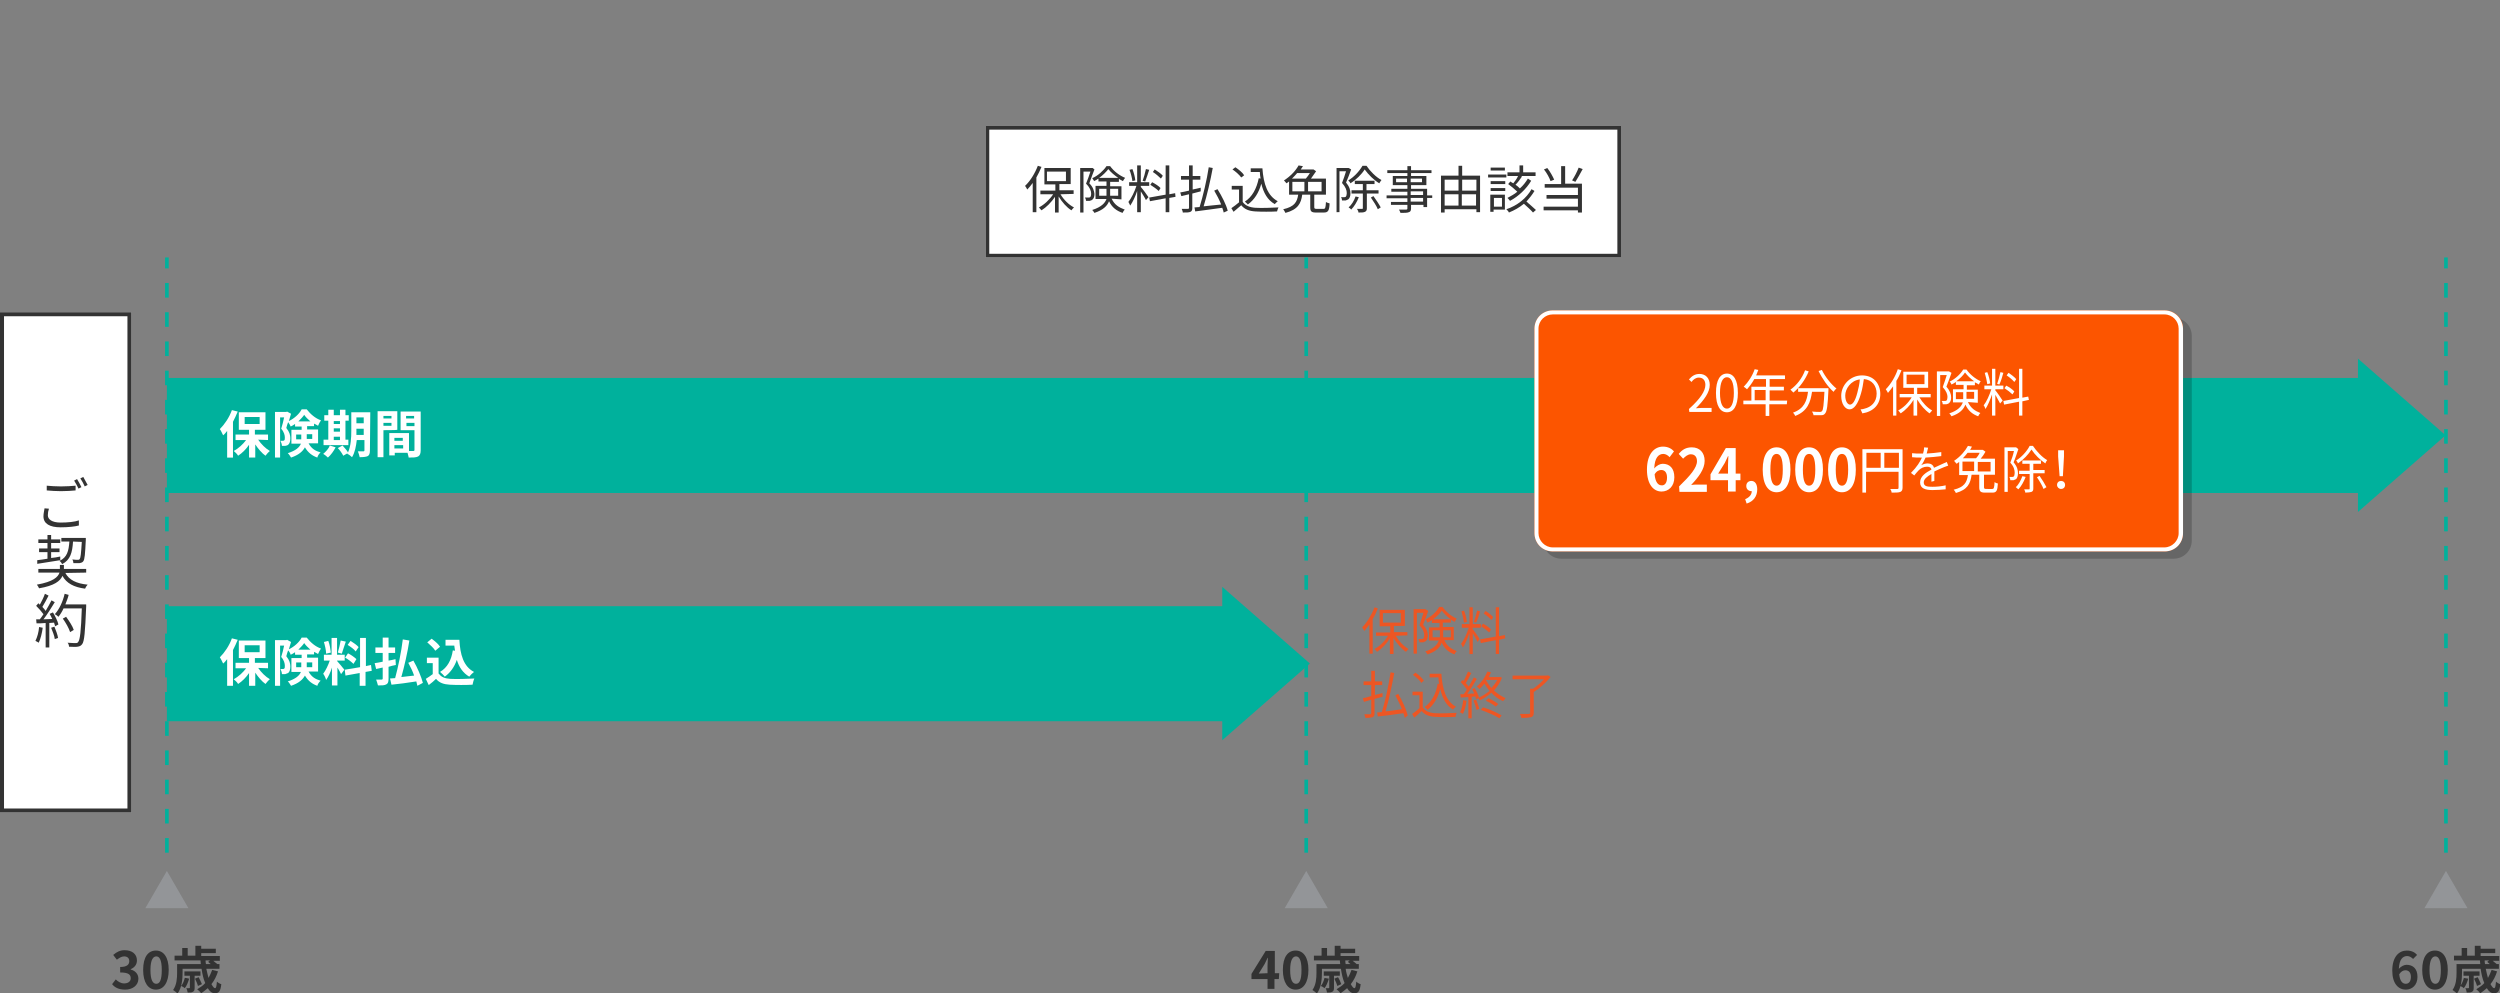 <?xml version="1.0" encoding="utf-8"?>
<!-- Generator: Adobe Illustrator 27.9.0, SVG Export Plug-In . SVG Version: 6.00 Build 0)  -->
<svg version="1.1" id="レイヤー_1" xmlns="http://www.w3.org/2000/svg" xmlns:xlink="http://www.w3.org/1999/xlink" x="0px"
	 y="0px" viewBox="0 0 684.6 272" style="enable-background:new 0 0 684.6 272;" xml:space="preserve">
<rect x="0" y="0" width="684.6" height="272" fill="#808080" stroke="none"/>
<style type="text/css">
	.st0{fill:#FFFFFF;}
	.st1{fill:#333333;}
	.st2{fill:#00B19C;}
	.st3{fill:#939598;}
	.st4{fill:#ED5623;}
	.st5{opacity:0.2;}
	.st6{fill:#FC5500;}
</style>
<g id="_レイヤー_2">
	<g>
		<rect y="85.5" class="st0" width="36" height="137"/>
		<path class="st1" d="M34.9,86.6v134.8H1.1V86.6H34.9 M36,85.5H0v137h36V85.5L36,85.5z"/>
	</g>
	<path class="st2" d="M670.3,233.5h-1v-4h1V233.5z M670.3,225.5h-1v-4h1V225.5z M670.3,217.5h-1v-4h1V217.5z M670.3,209.5h-1v-4h1
		V209.5z M670.3,201.5h-1v-4h1V201.5z M670.3,193.5h-1v-4h1V193.5z M670.3,185.5h-1v-4h1V185.5z M670.3,177.5h-1v-4h1V177.5z
		 M670.3,169.5h-1v-4h1V169.5z M670.3,161.5h-1v-4h1V161.5z M670.3,153.5h-1v-4h1V153.5z M670.3,145.5h-1v-4h1V145.5z M670.3,137.5
		h-1v-4h1V137.5z M670.3,129.5h-1v-4h1V129.5z M670.3,121.5h-1v-4h1V121.5z M670.3,113.5h-1v-4h1V113.5z M670.3,105.5h-1v-4h1V105.5
		z M670.3,97.5h-1v-4h1V97.5z M670.3,89.5h-1v-4h1V89.5z M670.3,81.5h-1v-4h1V81.5z M670.3,73.5h-1v-3h1V73.5z"/>
	<rect x="45.7" y="103.5" class="st2" width="604" height="31.5"/>
	<polygon class="st2" points="669.7,119.2 645.7,98.2 645.7,140.2 	"/>
	<rect x="45.7" y="166" class="st2" width="294" height="31.5"/>
	<polygon class="st3" points="669.8,238.5 663.9,248.7 675.7,248.7 	"/>
	<path class="st2" d="M46.2,233.5h-1v-4h1V233.5z M46.2,225.5h-1v-4h1V225.5z M46.2,217.5h-1v-4h1V217.5z M46.2,209.5h-1v-4h1V209.5
		z M46.2,201.5h-1v-4h1V201.5z M46.2,193.5h-1v-4h1V193.5z M46.2,185.5h-1v-4h1V185.5z M46.2,177.5h-1v-4h1V177.5z M46.2,169.5h-1
		v-4h1V169.5z M46.2,161.5h-1v-4h1V161.5z M46.2,153.5h-1v-4h1V153.5z M46.2,145.5h-1v-4h1V145.5z M46.2,137.5h-1v-4h1V137.5z
		 M46.2,129.5h-1v-4h1V129.5z M46.2,121.5h-1v-4h1V121.5z M46.2,113.5h-1v-4h1V113.5z M46.2,105.5h-1v-4h1V105.5z M46.2,97.5h-1v-4
		h1V97.5z M46.2,89.5h-1v-4h1V89.5z M46.2,81.5h-1v-4h1V81.5z M46.2,73.5h-1v-3h1V73.5z"/>
	<polygon class="st3" points="45.7,238.5 39.8,248.7 51.6,248.7 	"/>
	<polygon class="st2" points="358.7,181.7 334.7,160.7 334.7,202.7 	"/>
	<g>
		<path class="st0" d="M65.1,112.7c-0.4,0.9-0.8,1.9-1.3,2.8v9.8h-1.6v-7.3c-0.3,0.4-0.7,0.9-1.1,1.2c-0.2-0.4-0.6-1.3-0.9-1.7
			c1.3-1.3,2.6-3.2,3.3-5.2L65.1,112.7L65.1,112.7z M70.7,120.4c0.8,1.2,2,2.4,3.2,3.1c-0.4,0.3-0.9,0.9-1.2,1.3
			c-1-0.7-2-1.9-2.8-3.1v3.6h-1.7v-3.5c-0.8,1.2-1.9,2.3-3,3c-0.2-0.4-0.8-1-1.2-1.3c1.3-0.7,2.5-1.8,3.4-3h-2.9v-1.5h3.7v-1.3h-2.8
			v-4.8h7.3v4.8h-2.9v1.3h3.6v1.5L70.7,120.4L70.7,120.4z M67,116.1h4.1v-1.9H67V116.1z"/>
		<path class="st0" d="M84.5,121.4c0.8,1.5,1.9,2.1,3.3,2.5c-0.4,0.3-0.8,0.9-0.9,1.4c-1.4-0.5-2.5-1.3-3.4-2.8
			c-0.6,1.1-1.7,2.1-3.8,2.8c-0.2-0.3-0.6-1-0.9-1.2c2.2-0.7,3.2-1.6,3.6-2.6h-2.6v-3.8h2.8v-0.9h-1.8v-0.7
			c-0.4,0.3-0.8,0.5-1.2,0.7c-0.1-0.3-0.4-0.8-0.7-1.2c-0.2,0.6-0.4,1.1-0.5,1.6c0.9,1.1,1.1,2,1.1,2.8c0,0.9-0.2,1.5-0.6,1.8
			c-0.2,0.2-0.5,0.2-0.8,0.3c-0.2,0-0.6,0-0.9,0c0-0.4-0.2-1-0.4-1.4c0.2,0,0.4,0,0.6,0c0.2,0,0.3,0,0.4-0.1
			c0.2-0.1,0.2-0.4,0.2-0.8c0-0.6-0.2-1.5-1-2.4c0.3-0.9,0.6-2.1,0.8-3.1h-1.1v11h-1.4v-12.5h3.1l0.2-0.1l1.1,0.6
			c-0.2,0.6-0.4,1.3-0.6,2c1.5-0.7,2.9-2,3.5-3.2H84c1,1.3,2.4,2.5,3.9,3c-0.3,0.4-0.6,1-0.8,1.5c-0.3-0.2-0.7-0.4-1.1-0.6v0.7h-1.9
			v0.9h3v3.8H84.5L84.5,121.4z M82.5,120.2c0-0.1,0-0.3,0-0.4v-0.8h-1.4v1.3H82.5z M85,115.4c-0.7-0.6-1.3-1.2-1.7-1.8
			c-0.4,0.6-1,1.2-1.6,1.8H85z M84,118.9v0.9c0,0.1,0,0.2,0,0.4h1.5v-1.3H84z"/>
		<path class="st0" d="M91.9,122.5c-0.5,1-1.3,2.1-2.1,2.8c-0.3-0.3-0.9-0.8-1.3-1c0.7-0.6,1.5-1.4,1.8-2.3
			C90.4,122,91.9,122.5,91.9,122.5z M95.5,121.9h-6.9v-1.5h1.3v-5.2h-1.1v-1.5h1.1v-1.5h1.5v1.5h1.7v-1.5h1.5v1.5h0.9v1.5h-0.9v5.2
			h0.8V121.9z M91.4,115.3v0.8h1.7v-0.8H91.4z M91.4,118.2h1.7v-0.9h-1.7V118.2z M91.4,120.5h1.7v-0.9h-1.7V120.5z M101.3,123.4
			c0,0.8-0.2,1.3-0.6,1.5s-1.2,0.3-2.2,0.3c-0.1-0.4-0.3-1.2-0.5-1.6c0.6,0,1.3,0,1.5,0c0.2,0,0.3-0.1,0.3-0.3v-2.8h-2.1
			c-0.2,1.7-0.5,3.4-1.3,4.7c-0.3-0.3-0.9-0.8-1.3-0.9c0-0.1,0.1-0.2,0.1-0.2l-1.2,0.7c-0.3-0.6-0.9-1.5-1.5-2.1l1.3-0.7
			c0.5,0.6,1.2,1.3,1.5,1.9c0.8-1.8,0.9-4.1,0.9-5.9v-5.1h5.2L101.3,123.4L101.3,123.4z M99.6,119.1v-1.7h-2v0.5c0,0.4,0,0.8,0,1.2
			C97.6,119.1,99.6,119.1,99.6,119.1z M97.6,114.3v1.6h2v-1.6H97.6z"/>
		<path class="st0" d="M105,117.8v7.4h-1.6v-12.6h5.4v5.1C108.8,117.8,105,117.8,105,117.8z M105,113.9v0.7h2.2v-0.7H105z
			 M107.2,116.6v-0.8H105v0.8H107.2z M115.2,123.3c0,0.9-0.2,1.4-0.7,1.7c-0.6,0.3-1.4,0.3-2.6,0.3c0-0.3-0.2-0.8-0.3-1.3h-3.5v0.7
			h-1.5v-6.1h5.4v4.9c0.5,0,1,0,1.2,0c0.2,0,0.3-0.1,0.3-0.3v-5.4h-3.8v-5.1h5.5L115.2,123.3L115.2,123.3z M108,119.9v0.8h2.3v-0.8
			H108z M110.4,122.8v-0.9H108v0.9H110.4z M111.2,113.9v0.7h2.2v-0.7H111.2z M113.5,116.7v-0.9h-2.2v0.9H113.5z"/>
	</g>
	<g>
		<path class="st1" d="M13.4,139.3c-0.2,0.6-0.3,1.2-0.3,1.8c0,1.1,1.1,2,3.5,2c2,0,3.9-0.2,5-0.6l0,1.4c-1.1,0.3-2.9,0.5-5,0.5
			c-3,0-4.7-1-4.7-3c0-0.8,0.2-1.5,0.3-2.2L13.4,139.3L13.4,139.3z M12.8,133c1.1,0.1,2.4,0.2,3.9,0.2s2.9-0.1,4-0.2v1.3
			c-1,0.1-2.6,0.2-4,0.2c-1.5,0-2.7-0.1-3.9-0.2L12.8,133L12.8,133z M22.3,133.4l-0.8,0.4c-0.3-0.6-0.8-1.6-1.2-2.2l0.8-0.4
			C21.5,131.8,22,132.8,22.3,133.4L22.3,133.4z M24,132.8l-0.8,0.4c-0.3-0.7-0.8-1.6-1.2-2.2l0.8-0.4
			C23.1,131.2,23.7,132.2,24,132.8L24,132.8z"/>
		<path class="st1" d="M17.9,156.9c1,1.9,3,2.9,6.1,3.2c-0.3,0.3-0.6,0.8-0.7,1.1c-3.1-0.4-5.1-1.5-6.2-3.5
			c-0.6,1.4-2.2,2.7-6.4,3.4c-0.1-0.3-0.4-0.7-0.6-1c4.5-0.8,5.8-2.1,6.2-3.3h-5.8v-1h5.9v-1.1h1.1v1.1h6.1v1L17.9,156.9L17.9,156.9
			z M10.2,153.4c0.8-0.1,1.7-0.2,2.8-0.4v-1.8h-2.3v-1H13v-1.5h-2.5v-1H13v-1.2H14v1.2h2.5v1H14v1.5h2.3v1H14v1.6
			c0.8-0.1,1.7-0.2,2.5-0.4l0,1c-2.3,0.4-4.6,0.7-6.3,1L10.2,153.4L10.2,153.4z M20,148.3c-0.2,3-0.7,5-3,6.2
			c-0.1-0.3-0.4-0.7-0.7-0.9c2.1-1,2.5-2.7,2.7-5.3h-2.2v-1h6.7c0,0,0,0.4,0,0.5c-0.2,4-0.3,5.4-0.7,5.9c-0.2,0.3-0.5,0.4-1,0.5
			c-0.4,0-1,0-1.7,0c0-0.3-0.1-0.7-0.3-1c0.6,0.1,1.3,0.1,1.5,0.1c0.2,0,0.4,0,0.5-0.2c0.3-0.3,0.4-1.6,0.6-4.7L20,148.3L20,148.3z"
			/>
		<path class="st1" d="M11.7,171.9c-0.2,1.5-0.6,3.1-1.1,4.1c-0.2-0.1-0.6-0.4-0.9-0.5c0.5-1,0.9-2.4,1-3.8
			C10.8,171.7,11.7,171.9,11.7,171.9z M14.5,167.7c0.6,1,1.3,2.4,1.5,3.3l-0.9,0.5c-0.1-0.3-0.2-0.6-0.3-1l-1.3,0.1v6.7h-1v-6.7
			c-0.9,0.1-1.8,0.1-2.5,0.1l-0.1-1.1l1,0c0.3-0.4,0.7-0.9,1-1.4c-0.5-0.7-1.3-1.6-2-2.3l0.6-0.7c0.1,0.1,0.3,0.2,0.4,0.4
			c0.5-0.9,1.1-2.1,1.4-3l1,0.5c-0.5,1-1.2,2.3-1.7,3.1c0.4,0.4,0.7,0.8,0.9,1.1c0.6-1,1.2-2.1,1.6-2.9l0.9,0.5
			c-0.9,1.5-2.1,3.4-3.1,4.7c0.8,0,1.6-0.1,2.4-0.1c-0.2-0.5-0.5-1-0.7-1.4L14.5,167.7L14.5,167.7z M14.9,171.6c0.4,1,0.9,2.3,1,3.1
			l-0.9,0.3c-0.1-0.9-0.6-2.1-1-3.1L14.9,171.6L14.9,171.6z M23.6,165.5c0,0,0,0.5,0,0.6c-0.3,7.1-0.5,9.5-1.1,10.3
			c-0.4,0.5-0.7,0.6-1.3,0.7c-0.5,0.1-1.4,0-2.3,0c0-0.3-0.1-0.8-0.4-1.1c1,0.1,2,0.1,2.3,0.1c0.3,0,0.5-0.1,0.6-0.3
			c0.5-0.5,0.8-3,1-9.2h-5c-0.4,0.9-0.9,1.7-1.4,2.3c-0.2-0.2-0.7-0.6-1-0.7c1.2-1.3,2.2-3.4,2.7-5.6l1.1,0.3
			c-0.2,0.9-0.6,1.8-0.9,2.6L23.6,165.5L23.6,165.5z M19.2,173.1c-0.3-1-1.2-2.6-2-3.7l0.9-0.5c0.8,1.1,1.8,2.6,2.1,3.6L19.2,173.1
			L19.2,173.1z"/>
	</g>
	<g>
		<g>
			<rect x="269.9" y="34.5" class="st0" width="174" height="36"/>
			<path class="st1" d="M442.9,35.5v34h-172v-34H442.9 M443.9,34.5h-174v36h174V34.5L443.9,34.5z"/>
		</g>
		<g>
			<path class="st1" d="M285.2,45.7c-0.4,1-0.9,2-1.4,2.9v9.5h-1v-8c-0.5,0.7-1,1.3-1.5,1.8c-0.1-0.2-0.4-0.8-0.6-1
				c1.4-1.3,2.7-3.4,3.5-5.5L285.2,45.7L285.2,45.7z M290.4,53.2c0.9,1.5,2.3,2.9,3.7,3.6c-0.2,0.2-0.6,0.6-0.7,0.8
				c-1.3-0.8-2.6-2.3-3.5-3.8v4.4h-1v-4.3c-1,1.5-2.4,2.9-3.7,3.7c-0.2-0.2-0.5-0.6-0.7-0.8c1.4-0.7,2.9-2.1,3.9-3.6h-3.5v-1h4.1
				v-1.7h-3V46h7.2v4.4h-3.1v1.7h3.9v1L290.4,53.2L290.4,53.2z M286.7,49.6h5.2V47h-5.2V49.6z"/>
			<path class="st1" d="M299.7,46.4c-0.4,1.1-1,2.6-1.4,3.8c1.1,1.1,1.3,2.1,1.4,2.9c0,0.8-0.2,1.3-0.6,1.6
				c-0.2,0.2-0.5,0.2-0.7,0.3c-0.3,0-0.7,0-1,0c0-0.3-0.1-0.6-0.3-0.9c0.4,0,0.6,0,0.9,0c0.2,0,0.4,0,0.5-0.1c0.2-0.1,0.3-0.5,0.3-1
				c0-0.7-0.3-1.6-1.4-2.7c0.4-1,0.9-2.3,1.2-3.3h-1.9v11.2h-0.9V46h3.3l0.1,0L299.7,46.4L299.7,46.4z M304.4,54.4
				c0.8,1.7,2,2.4,3.6,3c-0.2,0.2-0.5,0.6-0.6,0.9c-1.7-0.6-2.9-1.5-3.7-3.2c-0.5,1.3-1.6,2.4-4,3.2c-0.1-0.2-0.4-0.6-0.6-0.8
				c2.5-0.8,3.5-1.9,3.9-3H300v-3.6h3v-1.2h-2.2v-0.8c-0.4,0.3-0.8,0.5-1.2,0.7c-0.1-0.3-0.4-0.6-0.5-0.8c1.6-0.7,3.1-2.1,3.9-3.3h1
				c1,1.4,2.6,2.6,4.1,3.2c-0.2,0.2-0.4,0.6-0.6,0.9c-0.4-0.2-0.7-0.4-1.1-0.6v0.8H304v1.2h3.1v3.6L304.4,54.4L304.4,54.4z
				 M303,53.6c0-0.2,0-0.5,0-0.7v-1.2H301v1.9L303,53.6L303,53.6z M306.2,48.7c-1-0.7-2-1.5-2.7-2.4c-0.6,0.8-1.5,1.7-2.5,2.4H306.2
				L306.2,48.7z M304,51.7v1.2c0,0.2,0,0.5,0,0.7h2.2v-1.9H304z"/>
			<path class="st1" d="M312.4,51.2c0.4,0.4,1.8,2.3,2.1,2.8l-0.7,0.8c-0.2-0.5-0.9-1.6-1.4-2.4v5.7h-1v-5.8c-0.5,1.5-1.2,3-1.9,4
				c-0.1-0.3-0.4-0.8-0.5-1c0.8-1,1.7-2.8,2.2-4.4h-2v-1h2.2v-4.6h1v4.6h2.3v1h-2.3L312.4,51.2L312.4,51.2z M310.1,49.6
				c-0.1-0.8-0.4-2.1-0.8-3.1l0.8-0.2c0.4,1,0.7,2.2,0.8,3.1L310.1,49.6z M314.7,46.5c-0.3,1-0.8,2.4-1.1,3.2l-0.7-0.2
				c0.3-0.8,0.7-2.2,0.9-3.2L314.7,46.5z M320.2,54.2v3.9h-1v-3.8l-4.3,0.8l-0.2-1l4.5-0.8v-8h1v7.9l1.6-0.3l0.1,1L320.2,54.2
				L320.2,54.2z M317.3,52.3c-0.5-0.5-1.5-1.2-2.3-1.7l0.5-0.7c0.8,0.4,1.9,1.1,2.3,1.6L317.3,52.3z M317.9,48.9
				c-0.5-0.5-1.4-1.3-2.2-1.8l0.5-0.7c0.8,0.5,1.8,1.2,2.2,1.7C318.5,48.1,317.9,48.9,317.9,48.9z"/>
			<path class="st1" d="M328.8,52.4c-0.8,0.2-1.5,0.4-2.3,0.6v3.9c0,0.6-0.1,0.9-0.5,1.1c-0.4,0.2-1.1,0.2-2.1,0.2
				c0-0.3-0.2-0.7-0.3-1c0.8,0,1.5,0,1.7,0c0.2,0,0.3-0.1,0.3-0.3v-3.7l-2.1,0.5l-0.3-1c0.7-0.1,1.5-0.3,2.4-0.5v-3h-2.2v-1h2.2
				v-2.9h1v2.9h2.1v1h-2.1v2.7l2.2-0.5L328.8,52.4L328.8,52.4z M335.1,58.2c-0.1-0.4-0.2-0.8-0.4-1.3c-2.6,0.4-5.4,0.7-7.4,1
				l-0.2-1.1c0.4,0,0.9-0.1,1.4-0.1c0.9-2.9,2-7.5,2.5-10.9l1.1,0.2c-0.6,3.3-1.6,7.6-2.5,10.5c1.5-0.2,3.1-0.3,4.8-0.5
				c-0.5-1.3-1.2-2.6-1.9-3.8l0.9-0.4c1.2,1.9,2.4,4.3,2.8,5.9L335.1,58.2L335.1,58.2z"/>
			<path class="st1" d="M340.3,55.3c0.7,1,1.9,1.5,3.5,1.6c1.5,0.1,4.6,0,6.3-0.1c-0.1,0.2-0.3,0.7-0.4,1.1c-1.5,0.1-4.4,0.1-5.9,0
				c-1.8-0.1-3-0.6-3.9-1.7c-0.7,0.6-1.4,1.2-2.1,1.8l-0.6-1c0.6-0.4,1.4-1,2.1-1.6v-3.5h-2v-1h3L340.3,55.3L340.3,55.3z
				 M339.9,48.6c-0.5-0.7-1.5-1.6-2.4-2.2l0.8-0.6c0.9,0.6,2,1.5,2.4,2.2L339.9,48.6L339.9,48.6z M345.7,46.1c0.3,4.3,1.4,7.5,4.2,9
				c-0.2,0.2-0.6,0.5-0.8,0.8c-2-1.1-3.1-3.1-3.7-5.6c-0.7,2.5-1.9,4.4-3.7,5.7c-0.1-0.2-0.6-0.6-0.8-0.8c2-1.3,3.2-3.5,3.8-6.4
				l0.5,0.1c-0.1-0.6-0.2-1.2-0.2-1.8h-2.5v-1L345.7,46.1L345.7,46.1z"/>
			<path class="st1" d="M362.4,57.2c0.5,0,0.6-0.2,0.7-1.9c0.2,0.2,0.7,0.3,1,0.4c-0.1,2-0.4,2.5-1.6,2.5h-2.1
				c-1.3,0-1.6-0.3-1.6-1.5v-3.4h-2.2c-0.3,2.4-1.2,4.1-4.6,5c-0.1-0.3-0.4-0.7-0.6-1c3.1-0.7,3.8-2,4.1-4h-2.5v-3.6
				c-0.2,0.2-0.5,0.3-0.7,0.5c-0.2-0.2-0.5-0.6-0.7-0.8c1.9-1.2,3.3-2.8,4-4.1l1.2,0.2c-0.2,0.3-0.4,0.6-0.6,0.9h3.4l0.1,0l0.7,0.5
				c-0.4,0.6-0.9,1.3-1.4,2h4.1v4.4h-3.2v3.4c0,0.4,0.1,0.5,0.7,0.5L362.4,57.2L362.4,57.2z M355.2,47.4c-0.4,0.5-0.9,1-1.4,1.5h3.8
				c0.4-0.5,0.8-1,1.1-1.5H355.2z M353.9,52.4h3.3v-2.6h-3.3V52.4z M361.9,49.8h-3.7v2.6h3.7V49.8z"/>
			<path class="st1" d="M370,46.4c-0.4,1.1-0.9,2.5-1.4,3.6c1,1.2,1.2,2.1,1.2,3c0,0.7-0.2,1.3-0.6,1.6c-0.2,0.1-0.5,0.2-0.7,0.3
				c-0.3,0-0.6,0-1,0c0-0.3-0.1-0.7-0.3-0.9c0.3,0,0.6,0,0.8,0c0.2,0,0.3,0,0.5-0.1c0.2-0.2,0.3-0.6,0.3-1c0-0.8-0.3-1.7-1.3-2.8
				c0.4-1,0.8-2.2,1.1-3.2h-1.8v11.2H366V46h3.1l0.2,0L370,46.4L370,46.4z M372.1,54c-0.5,1.3-1.3,2.6-2.1,3.4
				c-0.1-0.2-0.5-0.5-0.7-0.6c0.8-0.7,1.5-1.8,1.9-3C371.2,53.8,372.1,54,372.1,54z M374.2,45.4c1,1.5,2.6,3.1,4.1,3.9
				c-0.2,0.2-0.4,0.6-0.6,0.9c-1.5-0.9-3-2.4-4-3.8c-0.8,1.3-2.3,2.8-3.9,3.8c-0.1-0.3-0.4-0.6-0.6-0.8c1.6-0.9,3.1-2.6,3.9-4
				L374.2,45.4L374.2,45.4z M374.3,53v4c0,0.5-0.1,0.8-0.5,1c-0.4,0.2-0.9,0.2-1.8,0.2c0-0.3-0.2-0.7-0.4-1c0.6,0,1.2,0,1.4,0
				c0.2,0,0.2-0.1,0.2-0.2v-4h-3.1v-0.9h3.1v-1.7h-2.2v-0.9h5.4v0.9h-2.2v1.7h3.3V53L374.3,53L374.3,53z M376.1,53.7
				c0.7,1,1.6,2.3,2,3.1l-0.8,0.5c-0.3-0.8-1.2-2.2-1.9-3.2L376.1,53.7L376.1,53.7z"/>
			<path class="st1" d="M392.2,54.2h-1.4v2.5h-1v-0.6h-3.4v1c0,0.6-0.2,0.9-0.6,1c-0.4,0.2-1.2,0.2-2.3,0.2
				c-0.1-0.3-0.2-0.6-0.4-0.9c0.8,0,1.7,0,1.9,0c0.3,0,0.4-0.1,0.4-0.3v-1h-4.5v-0.8h4.5v-1h-5.7v-0.8h5.7v-1h-4.4v-0.8h4.4v-1h-4
				v-2.5h4v-0.8h-5.5v-0.8h5.5v-1.1h1v1.1h5.6v0.8h-5.6v0.8h4.2v2.5h-4.2v1h4.4v1.8h1.4L392.2,54.2L392.2,54.2z M385.3,49.9v-1h-3v1
				H385.3z M386.3,48.9v1h3.1v-1H386.3z M386.3,53.4h3.4v-1h-3.4V53.4z M389.7,54.2h-3.4v1h3.4V54.2z"/>
			<path class="st1" d="M405.3,48.1v10h-1v-0.8h-8.7v0.9h-1V48.1h4.8v-2.7h1v2.7H405.3L405.3,48.1z M395.6,49.2v3h3.8v-3H395.6z
				 M395.6,56.3h3.8v-3.1h-3.8V56.3z M400.4,49.2v3h3.9v-3H400.4z M404.2,56.3v-3.1h-3.9v3.1H404.2z"/>
			<path class="st1" d="M412.5,48.6h-5v-0.8h5V48.6z M412.1,57.4h-3.1V58h-0.9v-4.7h4L412.1,57.4L412.1,57.4z M408.2,49.6h4v0.8h-4
				V49.6z M408.2,51.5h4v0.8h-4V51.5z M412.1,46.7h-3.9v-0.8h3.9V46.7z M409.1,54.2v2.4h2.2v-2.4H409.1z M420.2,52.3
				c-0.6,1-1.4,2-2.2,2.9c0.9,0.8,2,1.7,2.6,2.3l-0.8,0.7c-0.5-0.6-1.6-1.6-2.5-2.4c-1.2,1-2.6,1.8-4.1,2.4
				c-0.1-0.3-0.4-0.6-0.7-0.9c3-1,5.5-3,6.9-5.5L420.2,52.3L420.2,52.3z M419.3,49.5c-1.3,2.2-3.5,4.3-5.8,5.5
				c-0.2-0.3-0.5-0.6-0.7-0.8c0.9-0.5,1.9-1,2.7-1.7c-0.7-0.7-1.7-1.5-2.5-2.1l0.6-0.7c0.2,0.2,0.5,0.3,0.8,0.5c0.5-0.6,1-1.3,1.3-2
				h-2.9v-1h3.3v-1.9h1v1.9h3.4v1h-4l0.3,0.1c-0.5,0.8-1.2,1.7-1.8,2.3c0.5,0.3,0.9,0.7,1.2,1c0.9-0.8,1.6-1.7,2.2-2.7L419.3,49.5
				L419.3,49.5z"/>
			<path class="st1" d="M428.6,50.3h4.6v7.9h-1.1v-0.6h-9.4v-1h9.4v-2.2h-8.6v-1h8.6v-2H423v-1h4.5v-4.9h1.1L428.6,50.3L428.6,50.3z
				 M424.6,49.6c-0.3-0.9-1-2.2-1.8-3.2l0.9-0.4c0.8,1,1.5,2.3,1.9,3.2L424.6,49.6L424.6,49.6z M433.4,46.3c-0.6,1.2-1.4,2.5-2,3.5
				l-0.9-0.4c0.6-0.9,1.4-2.4,1.8-3.5L433.4,46.3L433.4,46.3z"/>
		</g>
	</g>
	<g>
		<path class="st1" d="M660.8,262.6c-0.4-0.4-1-0.8-1.6-0.8c-1.2,0-2.2,0.9-2.3,3.5c0.6-0.7,1.5-1.1,2.1-1.1c1.7,0,3,1,3,3.3
			s-1.5,3.5-3.2,3.5c-2,0-3.7-1.6-3.7-5.2c0-3.9,1.9-5.5,4-5.5c1.3,0,2.2,0.5,2.8,1.2L660.8,262.6L660.8,262.6z M660.2,267.5
			c0-1.2-0.6-1.8-1.5-1.8c-0.6,0-1.2,0.3-1.7,1.1c0.2,1.9,0.9,2.6,1.8,2.6C659.6,269.4,660.2,268.8,660.2,267.5L660.2,267.5z"/>
		<path class="st1" d="M663.3,265.6c0-3.6,1.4-5.3,3.5-5.3s3.5,1.8,3.5,5.3s-1.4,5.4-3.5,5.4S663.3,269.1,663.3,265.6z M668.4,265.6
			c0-2.9-0.7-3.7-1.5-3.7s-1.6,0.8-1.6,3.7s0.7,3.8,1.6,3.8S668.4,268.5,668.4,265.6z"/>
		<path class="st1" d="M683.8,266c-0.4,1.3-1,2.5-1.8,3.5c0.4,0.7,0.7,1.1,1,1.1c0.3,0,0.4-0.6,0.5-1.8c0.3,0.3,0.8,0.6,1.2,0.7
			c-0.2,2-0.7,2.5-1.8,2.5c-0.7,0-1.4-0.5-1.9-1.4c-0.6,0.5-1.2,1-1.8,1.4c-0.2-0.3-0.8-0.9-1.1-1.1c0.8-0.5,1.6-1,2.2-1.7
			c-0.5-1.1-0.8-2.5-1-3.9h-5.1v1.1c0,1.7-0.2,4.1-1.4,5.7c-0.2-0.3-0.9-0.8-1.2-1c1-1.4,1.1-3.3,1.1-4.7v-2.4h6.5
			c0-0.3-0.1-0.6-0.1-1h-7.1v-1.3h2.1v-2.1h1.5v2.1h2.1v-2.7h1.6v0.8h4v1.2h-4v0.8h5.1v1.3h-1.8c0.4,0.3,0.8,0.7,1.1,0.9l-0.1,0h0.7
			v1.3h-3.6c0.2,0.9,0.4,1.8,0.6,2.5c0.4-0.7,0.7-1.4,1-2.2L683.8,266L683.8,266z M675.9,268c-0.3,1-0.7,2-1.2,2.6
			c-0.2-0.2-0.7-0.5-1-0.6c0.5-0.6,0.8-1.4,1-2.2L675.9,268L675.9,268z M677.4,267.2v3.3c0,0.6-0.1,0.9-0.5,1.1
			c-0.3,0.2-0.8,0.2-1.4,0.2c-0.1-0.4-0.2-0.9-0.4-1.2c0.4,0,0.7,0,0.8,0c0.1,0,0.2,0,0.2-0.2v-3.2h-1.5V266h4.4v1.2L677.4,267.2
			L677.4,267.2z M678.3,270c-0.1-0.5-0.5-1.4-0.8-2l1-0.4c0.3,0.6,0.7,1.4,0.9,1.9L678.3,270L678.3,270z M680.4,263
			c0,0.3,0,0.6,0.1,1h1.3c-0.2-0.2-0.5-0.4-0.7-0.6l0.5-0.4L680.4,263L680.4,263z"/>
	</g>
	<g>
		<path class="st1" d="M30.7,269.5l1-1.3c0.6,0.6,1.4,1.1,2.3,1.1c1,0,1.8-0.5,1.8-1.4c0-1-0.6-1.6-2.9-1.6v-1.5
			c1.9,0,2.5-0.7,2.5-1.6c0-0.8-0.5-1.3-1.4-1.3c-0.7,0-1.3,0.4-2,0.9l-1-1.3c0.9-0.8,1.9-1.3,3.1-1.3c2,0,3.4,1,3.4,2.8
			c0,1.1-0.6,1.9-1.7,2.4v0.1c1.2,0.3,2.1,1.2,2.1,2.5c0,1.9-1.7,3-3.6,3C32.5,271,31.4,270.4,30.7,269.5L30.7,269.5z"/>
		<path class="st1" d="M39.2,265.6c0-3.6,1.4-5.3,3.5-5.3s3.5,1.8,3.5,5.3s-1.4,5.4-3.5,5.4S39.2,269.1,39.2,265.6z M44.3,265.6
			c0-2.9-0.7-3.7-1.5-3.7s-1.6,0.8-1.6,3.7s0.7,3.8,1.6,3.8S44.3,268.5,44.3,265.6z"/>
		<path class="st1" d="M59.7,266c-0.4,1.3-1,2.5-1.8,3.5c0.4,0.7,0.7,1.1,1,1.1c0.3,0,0.4-0.6,0.5-1.8c0.3,0.3,0.8,0.6,1.2,0.7
			c-0.2,2-0.7,2.5-1.8,2.5c-0.7,0-1.4-0.5-1.9-1.4c-0.6,0.5-1.2,1-1.8,1.4c-0.2-0.3-0.8-0.9-1.1-1.1c0.8-0.5,1.6-1,2.2-1.7
			c-0.5-1.1-0.8-2.5-1-3.9H50v1.1c0,1.7-0.2,4.1-1.4,5.7c-0.2-0.3-0.9-0.8-1.2-1c1-1.4,1.1-3.3,1.1-4.7v-2.4h6.5
			c0-0.3-0.1-0.6-0.1-1h-7.1v-1.3h2.1v-2.1h1.5v2.1h2.1v-2.7h1.6v0.8h4v1.2h-4v0.8h5.1v1.3h-1.8c0.4,0.3,0.8,0.7,1.1,0.9l-0.1,0h0.7
			v1.3h-3.6c0.2,0.9,0.4,1.8,0.6,2.5c0.4-0.7,0.7-1.4,1-2.2L59.7,266L59.7,266z M51.8,268c-0.3,1-0.7,2-1.2,2.6
			c-0.2-0.2-0.7-0.5-1-0.6c0.5-0.6,0.8-1.4,1-2.2C50.6,267.7,51.8,268,51.8,268z M53.3,267.2v3.3c0,0.6-0.1,0.9-0.5,1.1
			c-0.3,0.2-0.8,0.2-1.4,0.2c-0.1-0.4-0.2-0.9-0.4-1.2c0.4,0,0.7,0,0.8,0c0.1,0,0.2,0,0.2-0.2v-3.2h-1.5V266h4.4v1.2L53.3,267.2
			L53.3,267.2z M54.2,270c-0.1-0.5-0.5-1.4-0.8-2l1-0.4c0.3,0.6,0.7,1.4,0.9,1.9L54.2,270L54.2,270z M56.3,263c0,0.3,0,0.6,0.1,1
			h1.3c-0.2-0.2-0.5-0.4-0.7-0.6l0.5-0.4L56.3,263L56.3,263z"/>
	</g>
	<g>
		<g>
			<polygon class="st3" points="357.7,238.5 351.8,248.7 363.6,248.7 			"/>
			<path class="st2" d="M358.2,233.5h-1v-4h1V233.5z M358.2,225.5h-1v-4h1V225.5z M358.2,217.5h-1v-4h1V217.5z M358.2,209.5h-1v-4h1
				V209.5z M358.2,201.5h-1v-4h1V201.5z M358.2,193.5h-1v-4h1V193.5z M358.2,185.5h-1v-4h1V185.5z M358.2,177.5h-1v-4h1V177.5z
				 M358.2,169.5h-1v-4h1V169.5z M358.2,161.5h-1v-4h1V161.5z M358.2,153.5h-1v-4h1V153.5z M358.2,145.5h-1v-4h1V145.5z
				 M358.2,137.5h-1v-4h1V137.5z M358.2,129.5h-1v-4h1V129.5z M358.2,121.5h-1v-4h1V121.5z M358.2,113.5h-1v-4h1V113.5z
				 M358.2,105.5h-1v-4h1V105.5z M358.2,97.5h-1v-4h1V97.5z M358.2,89.5h-1v-4h1V89.5z M358.2,81.5h-1v-4h1V81.5z M358.2,73.5h-1v-3
				h1V73.5z"/>
		</g>
		<g>
			<path class="st1" d="M350.2,268.1H349v2.7h-1.9v-2.7h-4.4v-1.4l3.9-6.3h2.5v6.1h1.2L350.2,268.1L350.2,268.1z M347.1,266.5v-2.1
				c0-0.6,0.1-1.5,0.1-2.1h-0.1c-0.2,0.5-0.5,1.1-0.8,1.7l-1.6,2.6L347.1,266.5L347.1,266.5z"/>
			<path class="st1" d="M351.3,265.6c0-3.6,1.4-5.3,3.5-5.3s3.5,1.8,3.5,5.3s-1.4,5.4-3.5,5.4S351.3,269.1,351.3,265.6z
				 M356.4,265.6c0-2.9-0.7-3.7-1.5-3.7s-1.6,0.8-1.6,3.7s0.7,3.8,1.6,3.8S356.4,268.5,356.4,265.6z"/>
			<path class="st1" d="M371.7,266c-0.4,1.3-1,2.5-1.8,3.5c0.4,0.7,0.7,1.1,1,1.1c0.3,0,0.4-0.6,0.5-1.8c0.3,0.3,0.8,0.6,1.2,0.7
				c-0.2,2-0.7,2.5-1.8,2.5c-0.7,0-1.4-0.5-1.9-1.4c-0.6,0.5-1.2,1-1.8,1.4c-0.2-0.3-0.8-0.9-1.1-1.1c0.8-0.5,1.6-1,2.2-1.7
				c-0.5-1.1-0.8-2.5-1-3.9H362v1.1c0,1.7-0.2,4.1-1.4,5.7c-0.2-0.3-0.9-0.8-1.2-1c1-1.4,1.1-3.3,1.1-4.7v-2.4h6.5
				c0-0.3-0.1-0.6-0.1-1h-7.1v-1.3h2.1v-2.1h1.5v2.1h2.1v-2.7h1.6v0.8h4v1.2h-4v0.8h5.1v1.3h-1.8c0.4,0.3,0.9,0.7,1.1,0.9l-0.1,0
				h0.7v1.3h-3.6c0.1,0.9,0.4,1.8,0.6,2.5c0.4-0.7,0.7-1.4,1-2.2L371.7,266z M363.9,268c-0.3,1-0.7,2-1.2,2.6
				c-0.2-0.2-0.7-0.5-1-0.6c0.5-0.6,0.8-1.4,1-2.2L363.9,268z M365.3,267.2v3.3c0,0.6-0.1,0.9-0.5,1.1c-0.4,0.2-0.8,0.2-1.4,0.2
				c-0.1-0.4-0.2-0.9-0.4-1.2c0.4,0,0.7,0,0.8,0c0.1,0,0.2,0,0.2-0.2v-3.2h-1.5V266h4.4v1.2L365.3,267.2L365.3,267.2z M366.2,270
				c-0.1-0.5-0.5-1.4-0.8-2l1-0.4c0.4,0.6,0.7,1.4,0.9,1.9L366.2,270L366.2,270z M368.4,263c0,0.3,0,0.6,0.1,1h1.3
				c-0.2-0.2-0.5-0.4-0.7-0.6l0.5-0.4L368.4,263L368.4,263z"/>
		</g>
	</g>
	<g>
		<path class="st4" d="M377.3,166.6c-0.4,1-0.8,2-1.4,2.9v9.5H375v-8c-0.5,0.7-1,1.3-1.4,1.8c-0.1-0.2-0.4-0.8-0.6-1
			c1.3-1.3,2.6-3.4,3.4-5.5L377.3,166.6L377.3,166.6z M382.2,174.1c0.9,1.5,2.2,2.9,3.5,3.6c-0.2,0.2-0.5,0.6-0.7,0.8
			c-1.2-0.8-2.5-2.3-3.4-3.8v4.4h-1v-4.3c-0.9,1.5-2.3,2.9-3.5,3.7c-0.2-0.2-0.5-0.6-0.7-0.8c1.4-0.7,2.8-2.1,3.7-3.6h-3.3v-0.9h3.9
			v-1.7h-2.9V167h6.9v4.4h-3v1.7h3.7v0.9L382.2,174.1L382.2,174.1z M378.7,170.5h4.9v-2.6h-4.9V170.5z"/>
		<path class="st4" d="M391.1,167.3c-0.4,1.1-0.9,2.6-1.4,3.8c1,1.1,1.3,2.1,1.3,2.9c0,0.8-0.2,1.3-0.6,1.6
			c-0.2,0.1-0.4,0.2-0.7,0.3c-0.3,0-0.6,0-1,0c0-0.3-0.1-0.6-0.3-0.9c0.3,0,0.6,0,0.8,0c0.2,0,0.3,0,0.5-0.1c0.2-0.1,0.3-0.6,0.3-1
			c0-0.7-0.3-1.6-1.3-2.7c0.4-1.1,0.8-2.4,1.1-3.4h-1.8v11.2h-0.9v-12.2h3.1l0.1,0L391.1,167.3L391.1,167.3z M395.5,175.3
			c0.8,1.7,1.9,2.4,3.4,3c-0.2,0.2-0.5,0.6-0.6,0.9c-1.6-0.6-2.7-1.5-3.5-3.2c-0.5,1.3-1.5,2.4-3.9,3.2c-0.1-0.2-0.4-0.6-0.6-0.8
			c2.4-0.8,3.3-1.9,3.7-3h-2.7v-3.6h2.9v-1.2h-2.1v-0.8c-0.4,0.3-0.8,0.5-1.2,0.7c-0.1-0.3-0.3-0.6-0.5-0.9c1.5-0.7,3-2.1,3.7-3.4
			h0.9c1,1.4,2.5,2.6,3.9,3.2c-0.2,0.2-0.4,0.6-0.5,0.9c-0.4-0.2-0.7-0.4-1.1-0.6v0.8h-2.2v1.2h3v3.6H395.5L395.5,175.3z
			 M394.3,174.5c0-0.2,0-0.5,0-0.7v-1.2h-2v1.9L394.3,174.5L394.3,174.5z M397.3,169.6c-1-0.7-1.9-1.6-2.5-2.4
			c-0.5,0.8-1.4,1.7-2.4,2.4H397.3z M395.2,172.6v1.2c0,0.2,0,0.5,0,0.7h2.1v-1.9H395.2L395.2,172.6z"/>
		<path class="st4" d="M403.2,172.2c0.4,0.4,1.7,2.3,2,2.8l-0.6,0.8c-0.2-0.5-0.9-1.6-1.3-2.4v5.7h-0.9v-5.8c-0.5,1.5-1.2,3.1-1.8,4
			c-0.1-0.3-0.4-0.8-0.5-1c0.8-1,1.6-2.8,2.1-4.4h-1.9v-1h2.1v-4.6h0.9v4.6h2.2v1h-2.2L403.2,172.2L403.2,172.2z M400.9,170.5
			c-0.1-0.8-0.4-2.1-0.7-3.1l0.7-0.2c0.4,1,0.7,2.2,0.8,3.1L400.9,170.5L400.9,170.5z M405.3,167.4c-0.3,1.1-0.7,2.4-1.1,3.1
			l-0.6-0.2c0.3-0.8,0.7-2.2,0.9-3.1L405.3,167.4z M410.5,175.2v3.9h-0.9v-3.8l-4.1,0.8l-0.2-1l4.3-0.8v-8h0.9v7.9l1.6-0.3l0.1,0.9
			L410.5,175.2L410.5,175.2z M407.8,173.2c-0.5-0.5-1.4-1.2-2.2-1.7l0.5-0.7c0.8,0.4,1.8,1.1,2.2,1.6L407.8,173.2L407.8,173.2z
			 M408.4,169.8c-0.4-0.5-1.3-1.3-2.1-1.8l0.5-0.7c0.8,0.5,1.7,1.2,2.1,1.7L408.4,169.8L408.4,169.8z"/>
		<path class="st4" d="M378.6,190.8c-0.7,0.2-1.5,0.4-2.2,0.6v3.9c0,0.6-0.1,0.9-0.5,1.1c-0.4,0.1-1,0.2-2,0.2c0-0.3-0.2-0.7-0.3-1
			c0.7,0,1.4,0,1.6,0c0.2,0,0.3-0.1,0.3-0.3v-3.7l-2,0.6l-0.3-1c0.6-0.1,1.4-0.3,2.3-0.6v-3h-2.1v-1h2.1v-2.9h1v2.9h2v1h-2v2.7
			l2.1-0.5L378.6,190.8L378.6,190.8z M384.7,196.6c-0.1-0.4-0.2-0.8-0.4-1.3c-2.5,0.4-5.2,0.7-7,0.9l-0.2-1.1c0.4,0,0.9-0.1,1.3-0.1
			c0.9-2.9,1.9-7.5,2.4-10.9l1,0.2c-0.6,3.3-1.5,7.6-2.4,10.5c1.4-0.1,3-0.4,4.5-0.6c-0.5-1.3-1.2-2.6-1.8-3.8l0.8-0.4
			c1.1,1.9,2.2,4.3,2.6,5.9L384.7,196.6L384.7,196.6z"/>
		<path class="st4" d="M389.6,193.7c0.6,1,1.8,1.5,3.3,1.6c1.5,0.1,4.4,0,6-0.1c-0.1,0.2-0.3,0.7-0.3,1.1c-1.5,0.1-4.2,0.1-5.6,0
			c-1.7-0.1-2.9-0.6-3.7-1.6c-0.6,0.6-1.3,1.2-2,1.8l-0.6-1c0.6-0.4,1.4-1,2-1.6v-3.5h-1.9v-1h2.8L389.6,193.7L389.6,193.7z
			 M389.2,187c-0.4-0.7-1.4-1.6-2.3-2.2l0.7-0.6c0.9,0.6,1.9,1.5,2.3,2.2L389.2,187L389.2,187z M394.7,184.5c0.3,4.3,1.3,7.6,4,9
			c-0.2,0.2-0.6,0.5-0.8,0.8c-1.9-1.1-2.9-3.1-3.5-5.6c-0.7,2.5-1.8,4.4-3.5,5.7c-0.1-0.2-0.5-0.6-0.8-0.8c1.9-1.3,3.1-3.5,3.6-6.4
			l0.4,0.1c-0.1-0.6-0.2-1.2-0.2-1.8h-2.4v-1L394.7,184.5L394.7,184.5z"/>
		<path class="st4" d="M401.6,191.9c-0.2,1.3-0.5,2.7-1,3.6c-0.2-0.1-0.5-0.4-0.8-0.4c0.5-0.9,0.7-2.1,0.9-3.4L401.6,191.9
			L401.6,191.9z M411.3,185.6c-0.5,1.3-1.3,2.5-2.2,3.5c1,0.9,2.1,1.6,3.2,2.1c-0.2,0.2-0.5,0.6-0.7,0.8c-1.2-0.5-2.3-1.3-3.2-2.3
			c-1,0.9-2.1,1.6-3.2,2.1c-0.1-0.2-0.2-0.4-0.4-0.6l-0.6,0.3c0-0.2-0.1-0.5-0.2-0.8l-1,0.1v5.9h-0.9v-5.8L400,191l-0.1-0.9l0.9,0
			c0.3-0.4,0.6-0.8,0.9-1.3c-0.4-0.6-1.1-1.4-1.7-2l0.5-0.6c0.1,0.1,0.2,0.2,0.3,0.3c0.4-0.8,0.9-1.8,1.2-2.6l0.9,0.4
			c-0.5,0.9-1,2-1.5,2.8c0.3,0.3,0.6,0.6,0.8,0.9c0.5-0.9,1-1.8,1.4-2.5l0.8,0.4c-0.8,1.3-1.7,2.9-2.6,4.1c0.6,0,1.3-0.1,1.9-0.1
			c-0.2-0.4-0.4-0.9-0.6-1.2l0.7-0.3c0.5,0.8,1,1.8,1.2,2.6c1-0.4,2-1.1,2.9-1.8c-0.5-0.6-1-1.3-1.4-2c-0.4,0.5-0.9,1.1-1.4,1.5
			c-0.1-0.2-0.5-0.5-0.7-0.7c1.4-1.2,2.4-2.8,2.9-4.1l1,0.2c-0.2,0.4-0.4,0.9-0.6,1.3h3l0.2,0L411.3,185.6L411.3,185.6z
			 M404.2,191.6c0.4,0.8,0.7,1.9,0.9,2.5l-0.8,0.3c-0.1-0.7-0.5-1.8-0.8-2.6L404.2,191.6L404.2,191.6z M406.1,193.7
			c1.8,0.5,3.9,1.5,5.1,2.2l-0.6,0.8c-1.2-0.8-3.4-1.7-5.1-2.3L406.1,193.7L406.1,193.7z M406.9,186.2c0.4,0.8,0.9,1.5,1.5,2.2
			c0.6-0.7,1.2-1.4,1.6-2.2L406.9,186.2L406.9,186.2L406.9,186.2z M407.6,191.2c0.9,0.4,2.1,1.1,2.7,1.6l-0.7,0.7
			c-0.6-0.5-1.8-1.2-2.7-1.6L407.6,191.2L407.6,191.2z"/>
		<path class="st4" d="M424.6,185.4c-1.2,1.5-3,3.1-4.6,4.1v5.7c0,0.7-0.2,1-0.7,1.2c-0.5,0.1-1.4,0.2-2.7,0.2
			c0-0.3-0.2-0.8-0.4-1.1c1.1,0,2.1,0,2.4,0c0.3,0,0.4-0.1,0.4-0.3v-6.6h0.8c1.1-0.7,2.2-1.7,3-2.6h-8.6v-1h9.5l0.2-0.1L424.6,185.4
			L424.6,185.4z"/>
	</g>
	<g>
		<path class="st0" d="M65.1,175.2c-0.4,0.9-0.8,1.9-1.3,2.8v9.8h-1.6v-7.3c-0.3,0.4-0.7,0.9-1.1,1.2c-0.2-0.4-0.6-1.3-0.9-1.7
			c1.3-1.3,2.6-3.2,3.3-5.2L65.1,175.2L65.1,175.2z M70.7,182.9c0.8,1.2,2,2.4,3.2,3.1c-0.4,0.3-0.9,0.9-1.2,1.3
			c-1-0.7-2-1.9-2.8-3.1v3.6h-1.7v-3.5c-0.8,1.2-1.9,2.3-3,3c-0.2-0.4-0.8-1-1.2-1.3c1.3-0.7,2.5-1.8,3.4-3h-2.9v-1.5h3.7v-1.3h-2.8
			v-4.8h7.3v4.8h-2.9v1.3h3.6v1.5L70.7,182.9L70.7,182.9z M67,178.6h4.1v-1.9H67V178.6z"/>
		<path class="st0" d="M84.5,183.9c0.8,1.5,1.9,2.1,3.3,2.5c-0.4,0.4-0.8,0.9-0.9,1.4c-1.4-0.5-2.5-1.3-3.4-2.8
			c-0.6,1.1-1.7,2.1-3.8,2.8c-0.2-0.3-0.6-1-0.9-1.2c2.2-0.7,3.2-1.6,3.6-2.6h-2.6v-3.8h2.8v-0.9h-1.8v-0.7
			c-0.4,0.3-0.8,0.5-1.2,0.7c-0.1-0.4-0.4-0.9-0.7-1.2c-0.2,0.6-0.4,1.1-0.5,1.6c0.9,1.1,1.1,2,1.1,2.8c0,0.9-0.2,1.5-0.6,1.8
			c-0.2,0.1-0.5,0.2-0.8,0.3c-0.2,0-0.6,0-0.9,0c0-0.4-0.2-1-0.4-1.4c0.2,0,0.4,0,0.6,0c0.2,0,0.3,0,0.4-0.1
			c0.2-0.1,0.2-0.4,0.2-0.8c0-0.6-0.2-1.5-1-2.4c0.3-0.9,0.6-2.1,0.8-3.1h-1.1v11h-1.4v-12.5h3.1l0.2-0.1l1.1,0.6
			c-0.2,0.6-0.4,1.3-0.6,2c1.5-0.7,2.9-2,3.5-3.2H84c1,1.3,2.4,2.5,3.9,3c-0.3,0.4-0.6,1-0.8,1.5c-0.3-0.2-0.7-0.4-1.1-0.6v0.7h-1.9
			v0.9h3v3.8L84.5,183.9L84.5,183.9z M82.5,182.7c0-0.1,0-0.3,0-0.4v-0.9h-1.4v1.3L82.5,182.7L82.5,182.7z M85,177.9
			c-0.7-0.6-1.3-1.2-1.7-1.8c-0.4,0.6-1,1.2-1.6,1.8H85z M84,181.4v0.9c0,0.1,0,0.2,0,0.4h1.5v-1.3H84z"/>
		<path class="st0" d="M93.4,184.6c-0.2-0.4-0.6-1.2-1-1.8v4.9h-1.5v-4.9c-0.4,1.3-1,2.6-1.6,3.4c-0.1-0.5-0.5-1.3-0.8-1.7
			c0.7-0.9,1.4-2.4,1.8-3.6h-1.6v-1.6h2.1v-4.6h1.5v4.6h2.1v1.6h-2.1v0.1c0.4,0.4,1.7,2,2,2.4L93.4,184.6L93.4,184.6z M89.3,179
			c0-0.9-0.3-2.2-0.6-3.2l1.2-0.3c0.4,1,0.6,2.3,0.7,3.2L89.3,179L89.3,179z M94.7,175.7c-0.4,1.1-0.8,2.4-1.1,3.3l-1.1-0.3
			c0.3-0.9,0.6-2.3,0.8-3.3C93.3,175.4,94.7,175.7,94.7,175.7z M100.1,184v3.8h-1.6v-3.5l-3.9,0.7l-0.2-1.6l4.2-0.7v-8h1.6v7.7
			l1.4-0.3l0.2,1.6L100.1,184L100.1,184z M95.3,178.9c0.8,0.4,1.8,1.1,2.3,1.6l-0.8,1.3c-0.5-0.5-1.5-1.3-2.3-1.7L95.3,178.9z
			 M97.4,178.4c-0.4-0.6-1.4-1.3-2.2-1.8l0.8-1.1c0.8,0.5,1.8,1.2,2.2,1.7L97.4,178.4L97.4,178.4z"/>
		<path class="st0" d="M108.4,182.1c-0.7,0.1-1.3,0.3-2,0.5v3.3c0,0.9-0.2,1.3-0.6,1.5c-0.5,0.3-1.2,0.3-2.3,0.3
			c-0.1-0.4-0.3-1.1-0.5-1.6c0.6,0,1.3,0,1.5,0c0.2,0,0.3-0.1,0.3-0.3v-3l-1.8,0.4l-0.4-1.6c0.6-0.1,1.4-0.2,2.2-0.4v-2.4h-2v-1.5h2
			v-2.7h1.6v2.7h1.8v1.5h-1.8v2.1c0.6-0.1,1.2-0.2,1.9-0.4L108.4,182.1L108.4,182.1z M114.3,187.8c-0.1-0.4-0.2-0.8-0.3-1.2
			c-2.4,0.4-4.9,0.7-6.8,0.9l-0.4-1.7c0.4,0,0.9-0.1,1.4-0.1c0.8-2.9,1.7-7.2,2.1-10.6l1.8,0.3c-0.5,3.3-1.4,7.2-2.2,10
			c1.1-0.1,2.3-0.3,3.5-0.4c-0.4-1.2-1-2.4-1.6-3.5l1.4-0.6c1.1,1.9,2.2,4.5,2.6,6.1L114.3,187.8L114.3,187.8z"/>
		<path class="st0" d="M120.2,184.5c0.6,0.9,1.6,1.3,3.1,1.4c1.6,0.1,4.8,0,6.6-0.1c-0.2,0.4-0.4,1.2-0.5,1.7
			c-1.7,0.1-4.5,0.1-6.2,0c-1.7-0.1-2.9-0.5-3.8-1.6c-0.6,0.6-1.2,1.1-2,1.7l-0.8-1.7c0.6-0.4,1.3-0.8,1.9-1.3v-3h-1.6v-1.5h3.2
			V184.5L120.2,184.5z M119.2,178.2c-0.4-0.7-1.4-1.6-2.2-2.3l1.2-1c0.8,0.6,1.9,1.5,2.3,2.2L119.2,178.2z M124.6,178.2
			c-0.1-0.5-0.1-0.9-0.2-1.4H122v-1.6h3.8c0.2,4,1.1,7.3,4,8.8c-0.4,0.3-1,0.9-1.3,1.3c-1.7-1-2.8-2.6-3.4-4.6
			c-0.7,2-1.8,3.5-3.3,4.6c-0.2-0.3-0.9-1-1.3-1.3c2-1.2,3.1-3.2,3.5-5.9L124.6,178.2L124.6,178.2z"/>
	</g>
	<g>
		<g class="st5">
			<path d="M427.6,87h167.6c2.8,0,5,2.2,5,5v56c0,2.8-2.2,5-5,5H427.6c-2.8,0-5-2.2-5-5V92C422.6,89.2,424.8,87,427.6,87z"/>
		</g>
		<g>
			<path class="st6" d="M425.2,85h167.6c2.8,0,5,2.2,5,5v56c0,2.8-2.2,5-5,5H425.2c-2.8,0-5-2.2-5-5V90
				C420.2,87.2,422.4,85,425.2,85z"/>
			<path class="st0" d="M592.7,86.1c2.2,0,3.9,1.8,3.9,3.9v56c0,2.1-1.8,3.9-3.9,3.9H425.2c-2.1,0-3.9-1.8-3.9-3.9V90
				c0-2.2,1.8-3.9,3.9-3.9L592.7,86.1 M592.7,85H425.2c-2.8,0-5,2.2-5,5v56c0,2.8,2.2,5,5,5h167.6c2.8,0,5-2.2,5-5V90
				C597.7,87.2,595.5,85,592.7,85L592.7,85z"/>
		</g>
		<g>
			<path class="st0" d="M462.5,112c3.1-2.8,4.5-4.9,4.5-6.6c0-1.2-0.6-2-1.8-2c-0.8,0-1.5,0.5-2,1.2l-0.7-0.7
				c0.8-0.9,1.6-1.5,2.9-1.5c1.7,0,2.8,1.2,2.8,3c0,2-1.5,4.1-3.8,6.4c0.5,0,1.1-0.1,1.6-0.1h2.7v1.1h-6.1L462.5,112L462.5,112z"/>
			<path class="st0" d="M469.9,107.6c0-3.6,1.2-5.3,3-5.3s3,1.7,3,5.3s-1.2,5.3-3,5.3S469.9,111.2,469.9,107.6z M474.8,107.6
				c0-3-0.8-4.3-1.9-4.3s-1.9,1.3-1.9,4.3s0.8,4.3,1.9,4.3S474.8,110.6,474.8,107.6z"/>
			<path class="st0" d="M489.3,110.7h-4.8v3.2h-1v-3.2h-6.1v-1h2.2v-3.8h4v-2.1h-3.2c-0.6,1.1-1.3,2-2,2.8c-0.2-0.2-0.6-0.5-0.9-0.7
				c1.2-1.2,2.4-3,3-4.8l1,0.2c-0.2,0.5-0.4,1-0.6,1.5h7.9v1h-4.2v2.1h3.9v1h-3.9v2.8h4.8L489.3,110.7L489.3,110.7z M483.5,109.6
				v-2.8h-3v2.8H483.5z"/>
			<path class="st0" d="M495.3,101.7c-1,2.4-2.5,4.4-4.2,5.8c-0.2-0.2-0.6-0.6-0.8-0.8c1.7-1.2,3.2-3.1,4-5.3L495.3,101.7
				L495.3,101.7z M500.7,106.3c0,0,0,0.4,0,0.5c-0.2,4.3-0.4,5.8-0.9,6.4c-0.3,0.4-0.6,0.5-1.1,0.5c-0.5,0-1.3,0-2.1,0
				c0-0.3-0.2-0.7-0.4-1c0.9,0.1,1.7,0.1,2.1,0.1c0.3,0,0.4,0,0.6-0.2c0.4-0.3,0.5-1.8,0.7-5.3h-3.4c-0.4,2.8-1.2,5.3-4.6,6.6
				c-0.1-0.3-0.4-0.7-0.6-0.9c3.1-1.1,3.8-3.3,4.1-5.7h-2.7v-1L500.7,106.3L500.7,106.3z M498.9,101.3c0.9,1.9,2.6,4,4,5.1
				c-0.3,0.2-0.6,0.6-0.8,0.9c-1.5-1.3-3.1-3.6-4.1-5.7L498.9,101.3L498.9,101.3z"/>
			<path class="st0" d="M509.5,112.1c0.4,0,0.8-0.1,1.1-0.2c1.7-0.4,3.3-1.7,3.3-4.1c0-2.1-1.2-3.8-3.5-4c-0.2,1.3-0.4,2.7-0.8,4
				c-0.8,2.8-1.9,4.3-3.1,4.3c-1.2,0-2.3-1.4-2.3-3.7c0-3,2.5-5.6,5.7-5.6s5,2.3,5,5.1s-1.8,4.8-4.9,5.3L509.5,112.1L509.5,112.1z
				 M508.6,107.6c0.3-1.1,0.6-2.4,0.7-3.7c-2.5,0.3-4,2.6-4,4.4c0,1.8,0.8,2.5,1.3,2.5C507.3,110.8,508,109.9,508.6,107.6
				L508.6,107.6z"/>
			<path class="st0" d="M520.7,101.4c-0.4,1-0.8,2-1.4,2.9v9.5h-0.9v-8c-0.5,0.7-1,1.3-1.4,1.8c-0.1-0.2-0.4-0.8-0.6-1
				c1.3-1.3,2.6-3.4,3.3-5.5L520.7,101.4L520.7,101.4z M525.6,108.8c0.9,1.5,2.2,2.9,3.5,3.6c-0.2,0.2-0.5,0.6-0.7,0.8
				c-1.2-0.8-2.5-2.3-3.4-3.8v4.4h-1v-4.3c-0.9,1.5-2.3,2.9-3.5,3.7c-0.2-0.2-0.5-0.6-0.7-0.8c1.4-0.7,2.8-2.1,3.7-3.6h-3.3v-0.9
				h3.9v-1.7h-2.9v-4.4h6.8v4.4h-3v1.7h3.7v0.9L525.6,108.8L525.6,108.8z M522.1,105.2h4.9v-2.6h-4.9V105.2z"/>
			<path class="st0" d="M534.4,102.1c-0.4,1.1-0.9,2.6-1.4,3.8c1,1.1,1.3,2.1,1.3,2.9c0,0.8-0.2,1.3-0.6,1.6
				c-0.2,0.2-0.4,0.2-0.7,0.3c-0.3,0-0.6,0-1,0c0-0.3-0.1-0.6-0.3-0.9c0.3,0,0.6,0,0.8,0c0.2,0,0.3,0,0.5-0.1c0.2-0.1,0.3-0.6,0.3-1
				c0-0.7-0.3-1.6-1.3-2.7c0.4-1.1,0.8-2.3,1.1-3.3h-1.8v11.2h-0.9v-12.2h3.1l0.2,0L534.4,102.1L534.4,102.1z M538.9,110.1
				c0.8,1.7,1.9,2.4,3.4,3c-0.2,0.2-0.5,0.6-0.6,0.9c-1.6-0.6-2.7-1.5-3.5-3.2c-0.5,1.3-1.5,2.4-3.8,3.2c-0.1-0.2-0.4-0.6-0.6-0.8
				c2.4-0.8,3.3-1.9,3.7-3h-2.7v-3.6h2.9v-1.2h-2.1v-0.8c-0.4,0.3-0.8,0.5-1.2,0.7c-0.1-0.3-0.3-0.6-0.5-0.8c1.5-0.7,3-2.1,3.7-3.3
				h0.9c1,1.4,2.5,2.6,3.9,3.2c-0.2,0.2-0.4,0.6-0.5,0.9c-0.3-0.2-0.7-0.4-1.1-0.6v0.8h-2.2v1.2h3v3.6L538.9,110.1L538.9,110.1z
				 M537.6,109.3c0-0.2,0-0.5,0-0.7v-1.2h-2v1.9L537.6,109.3L537.6,109.3z M540.6,104.4c-1-0.7-1.9-1.6-2.5-2.4
				c-0.5,0.8-1.4,1.7-2.4,2.4H540.6L540.6,104.4z M538.5,107.3v1.2c0,0.2,0,0.5,0,0.7h2.1v-1.9H538.5L538.5,107.3z"/>
			<path class="st0" d="M546.4,106.9c0.4,0.4,1.7,2.3,2,2.8l-0.7,0.8c-0.2-0.5-0.9-1.6-1.3-2.4v5.7h-0.9v-5.8
				c-0.5,1.5-1.2,3.1-1.8,4c-0.1-0.3-0.3-0.8-0.5-1c0.8-1,1.6-2.8,2.1-4.4h-1.9v-1h2.1v-4.6h0.9v4.6h2.2v1h-2.2L546.4,106.9
				L546.4,106.9z M544.2,105.2c-0.1-0.8-0.4-2.1-0.7-3.1l0.7-0.2c0.4,1,0.7,2.2,0.8,3.1L544.2,105.2z M548.6,102.1
				c-0.3,1.1-0.7,2.4-1.1,3.2l-0.6-0.2c0.3-0.8,0.7-2.2,0.9-3.2L548.6,102.1L548.6,102.1z M553.8,109.9v3.9h-0.9v-3.8l-4.1,0.8
				l-0.2-1l4.3-0.8v-8h0.9v7.9l1.6-0.3l0.2,0.9L553.8,109.9L553.8,109.9z M551.1,108c-0.5-0.5-1.4-1.2-2.2-1.7l0.5-0.7
				c0.8,0.4,1.8,1.1,2.2,1.6L551.1,108L551.1,108z M551.6,104.6c-0.4-0.5-1.3-1.3-2.1-1.8l0.5-0.7c0.8,0.5,1.7,1.2,2.1,1.7
				C552.2,103.8,551.6,104.6,551.6,104.6z"/>
			<path class="st0" d="M457.2,125.2c-0.4-0.5-1.1-0.9-1.7-0.9c-1.3,0-2.4,1-2.5,4c0.6-0.8,1.6-1.3,2.3-1.3c1.9,0,3.2,1.2,3.2,3.7
				s-1.6,3.9-3.5,3.9c-2.1,0-4-1.8-4-6c0-4.4,2.1-6.3,4.4-6.3c1.4,0,2.4,0.6,3,1.3L457.2,125.2L457.2,125.2z M456.5,130.8
				c0-1.4-0.6-2.1-1.6-2.1c-0.6,0-1.3,0.3-1.8,1.2c0.2,2.2,1,3,1.9,3C455.8,133,456.5,132.3,456.5,130.8L456.5,130.8z"/>
			<path class="st0" d="M459.8,133.2c3-2.9,4.9-5.1,4.9-6.9c0-1.2-0.6-1.9-1.7-1.9c-0.8,0-1.5,0.6-2.1,1.2l-1.2-1.3
				c1-1.2,2-1.8,3.6-1.8c2.1,0,3.5,1.4,3.5,3.7s-1.7,4.5-3.7,6.6c0.6-0.1,1.3-0.1,1.8-0.1h2.5v2h-7.5L459.8,133.2L459.8,133.2z"/>
			<path class="st0" d="M476.6,131.5h-1.3v3.1h-2.1v-3.1h-4.8v-1.6l4.2-7.2h2.7v7h1.3L476.6,131.5L476.6,131.5z M473.2,129.7v-2.4
				c0-0.7,0.1-1.8,0.1-2.4h-0.1c-0.3,0.6-0.6,1.3-0.9,1.9l-1.8,2.9L473.2,129.7L473.2,129.7z"/>
			<path class="st0" d="M477.9,136.7c1.2-0.5,1.8-1.3,1.8-2.2h-0.1c-0.7,0-1.4-0.5-1.4-1.4c0-0.9,0.6-1.4,1.4-1.4
				c1,0,1.6,0.9,1.6,2.3c0,1.9-1,3.3-2.9,3.9L477.9,136.7L477.9,136.7z"/>
			<path class="st0" d="M482.7,128.6c0-4.1,1.5-6.1,3.8-6.1s3.8,2,3.8,6.1s-1.5,6.2-3.8,6.2S482.7,132.7,482.7,128.6z M488.2,128.6
				c0-3.3-0.7-4.3-1.7-4.3s-1.7,1-1.7,4.3s0.7,4.4,1.7,4.4S488.2,131.9,488.2,128.6z"/>
			<path class="st0" d="M491.6,128.6c0-4.1,1.5-6.1,3.8-6.1s3.8,2,3.8,6.1s-1.5,6.2-3.8,6.2S491.6,132.7,491.6,128.6z M497.1,128.6
				c0-3.3-0.7-4.3-1.7-4.3s-1.7,1-1.7,4.3s0.7,4.4,1.7,4.4S497.1,131.9,497.1,128.6z"/>
			<path class="st0" d="M500.6,128.6c0-4.1,1.5-6.1,3.8-6.1s3.8,2,3.8,6.1s-1.5,6.2-3.8,6.2S500.6,132.7,500.6,128.6z M506.1,128.6
				c0-3.3-0.7-4.3-1.7-4.3s-1.7,1-1.7,4.3s0.7,4.4,1.7,4.4S506.1,131.9,506.1,128.6z"/>
			<path class="st0" d="M521,133.5c0,0.7-0.2,1-0.6,1.2c-0.5,0.2-1.2,0.2-2.4,0.2c0-0.3-0.2-0.8-0.4-1c0.9,0,1.8,0,2,0
				c0.2,0,0.3-0.1,0.3-0.4v-4.3h-8.9v5.7h-1V123H521L521,133.5L521,133.5z M511.1,128.1h3.9v-4.1h-3.9L511.1,128.1L511.1,128.1z
				 M520,128.1v-4.1h-4v4.1H520z"/>
			<path class="st0" d="M528.9,131.9c0-0.5,0-1.4,0-2.1c-1.2,0.7-2.1,1.4-2.1,2.3c0,1.1,1,1.2,2.4,1.2c1,0,2.4-0.1,3.6-0.4l0,1.1
				c-1,0.1-2.5,0.2-3.6,0.2c-1.9,0-3.4-0.4-3.4-2.1s1.6-2.7,3.1-3.5c-0.1-0.6-0.6-0.8-1.2-0.8c-0.9,0-1.7,0.4-2.3,1
				c-0.4,0.4-0.8,0.9-1.2,1.4l-0.9-0.7c1.7-1.7,2.5-3.1,3-4.2h-0.5c-0.6,0-1.4,0-2.2-0.1v-1.1c0.7,0.1,1.6,0.1,2.2,0.1
				c0.3,0,0.6,0,0.8,0c0.2-0.6,0.3-1.2,0.3-1.7l1.1,0.1c-0.1,0.4-0.2,0.9-0.4,1.6c1.3-0.1,2.8-0.2,4-0.4v1.1
				c-1.3,0.2-2.9,0.3-4.3,0.4c-0.3,0.7-0.7,1.5-1.2,2.1c0.5-0.3,1.2-0.5,1.8-0.5c0.8,0,1.5,0.4,1.7,1.2c0.9-0.4,1.7-0.8,2.4-1.1
				c0.4-0.2,0.7-0.3,1.1-0.5l0.4,1c-0.3,0.1-0.8,0.3-1.1,0.4c-0.7,0.3-1.7,0.7-2.7,1.2c0,0.8,0,2,0,2.6L528.9,131.9L528.9,131.9z"/>
			<path class="st0" d="M545.5,133.9c0.5,0,0.6-0.2,0.7-1.9c0.2,0.2,0.7,0.4,0.9,0.4c-0.1,2-0.4,2.5-1.5,2.5h-2
				c-1.2,0-1.6-0.3-1.6-1.5V130h-2.1c-0.3,2.4-1.1,4.1-4.3,5c-0.1-0.3-0.4-0.7-0.6-0.9c2.9-0.7,3.6-2,3.9-4h-2.4v-3.6
				c-0.2,0.2-0.5,0.3-0.7,0.5c-0.2-0.2-0.5-0.6-0.7-0.8c1.8-1.2,3.1-2.8,3.8-4.1l1.1,0.2c-0.2,0.3-0.3,0.6-0.5,0.9h3.3l0.2,0
				l0.7,0.5c-0.3,0.6-0.8,1.3-1.3,1.9h3.9v4.4h-3v3.4c0,0.4,0.1,0.5,0.7,0.5L545.5,133.9L545.5,133.9z M538.8,124
				c-0.4,0.5-0.8,1-1.3,1.5h3.6c0.4-0.4,0.8-1,1-1.5H538.8L538.8,124z M537.4,129h3.2v-2.6h-3.2V129z M545.1,126.5h-3.5v2.6h3.5
				V126.5z"/>
			<path class="st0" d="M552.7,123c-0.4,1.1-0.8,2.5-1.3,3.6c1,1.2,1.2,2.1,1.2,3c0,0.7-0.2,1.3-0.5,1.6c-0.2,0.1-0.4,0.2-0.7,0.3
				c-0.3,0-0.6,0-0.9,0c0-0.3-0.1-0.7-0.3-0.9c0.3,0,0.6,0,0.8,0c0.2,0,0.3,0,0.4-0.1c0.2-0.1,0.3-0.6,0.3-1c0-0.8-0.2-1.7-1.2-2.8
				c0.4-1,0.8-2.2,1-3.2h-1.7v11.2h-0.9v-12.2h3l0.2,0L552.7,123L552.7,123z M554.7,130.6c-0.5,1.3-1.2,2.6-2,3.4
				c-0.2-0.1-0.5-0.5-0.7-0.6c0.8-0.7,1.4-1.9,1.8-3L554.7,130.6z M556.7,122.1c1,1.5,2.5,3.1,3.9,3.9c-0.2,0.2-0.4,0.6-0.5,0.9
				c-1.4-0.9-2.9-2.4-3.8-3.8c-0.8,1.3-2.2,2.8-3.7,3.8c-0.1-0.3-0.3-0.6-0.5-0.8c1.5-0.9,3-2.6,3.7-4L556.7,122.1L556.7,122.1z
				 M556.8,129.7v4c0,0.6-0.1,0.8-0.5,1c-0.3,0.1-0.9,0.2-1.7,0.2c0-0.3-0.2-0.7-0.3-0.9c0.6,0,1.2,0,1.3,0c0.2,0,0.2-0.1,0.2-0.2
				v-4h-2.9v-0.9h2.9V127h-2v-0.9h5.1v0.9h-2.1v1.7h3.1v0.9H556.8z M558.5,130.3c0.7,1,1.5,2.3,1.9,3.1l-0.8,0.5
				c-0.3-0.8-1.1-2.2-1.8-3.2L558.5,130.3L558.5,130.3z"/>
			<path class="st0" d="M563.3,132.8c0-0.7,0.5-1.1,1.1-1.1s1.1,0.4,1.1,1.1s-0.5,1.1-1.1,1.1S563.3,133.4,563.3,132.8z M563.6,125
				l0-1.7h1.6l0,1.7l-0.3,5.4h-0.9L563.6,125L563.6,125z"/>
		</g>
	</g>
</g>
</svg>
